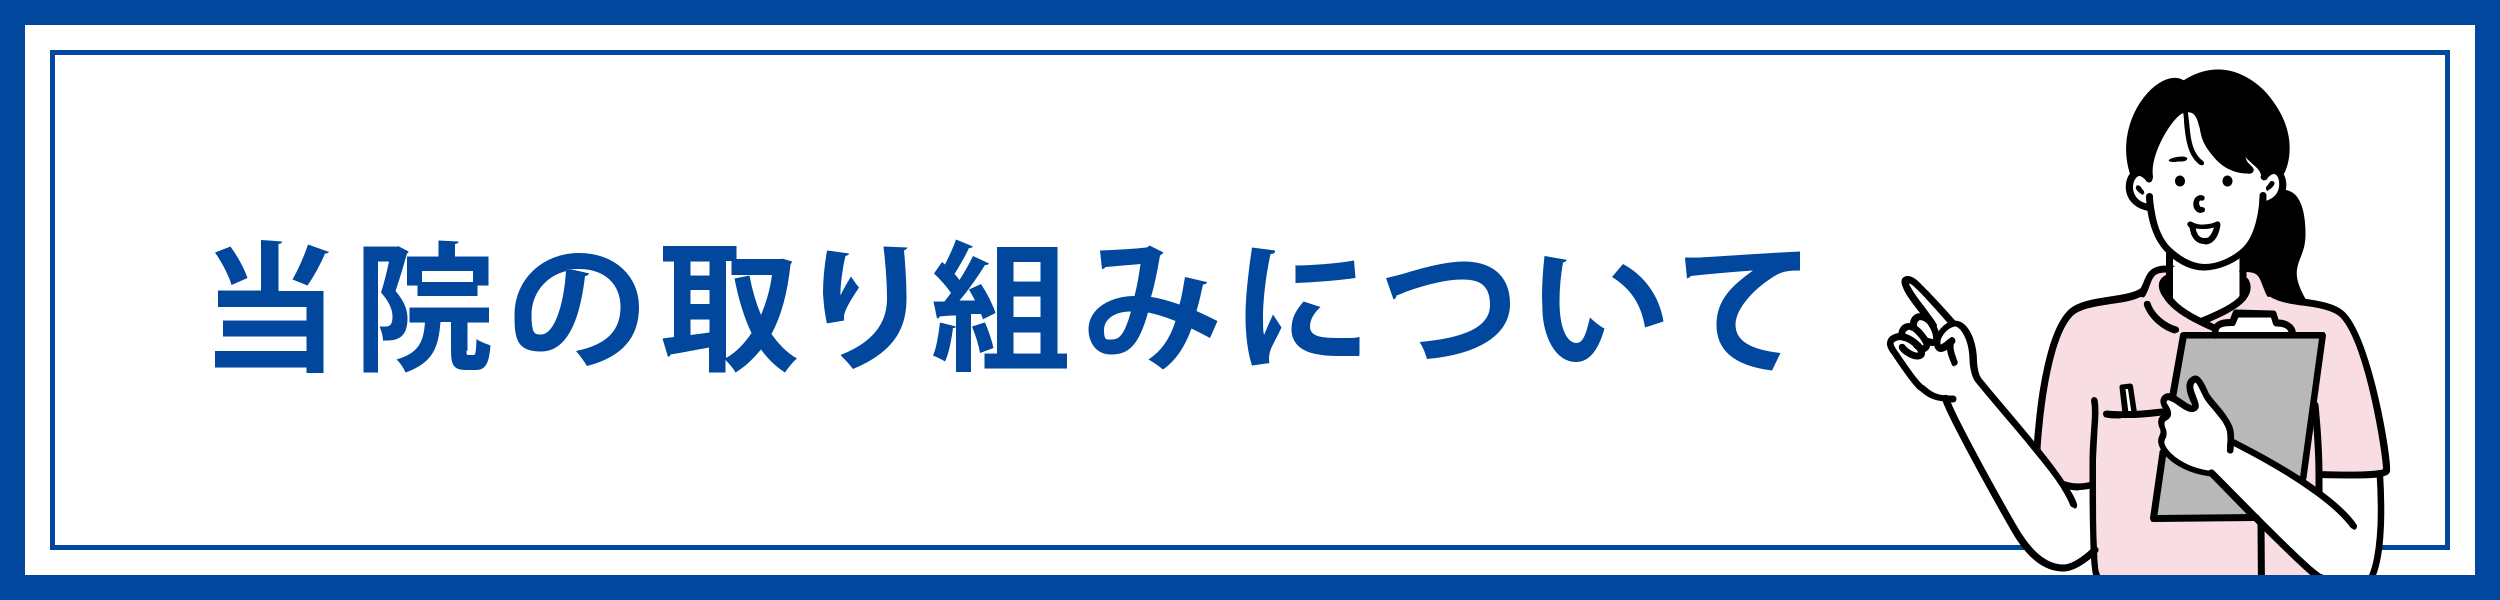 <?xml version="1.0" encoding="UTF-8"?>
<svg id="_レイヤー_1" data-name="レイヤー 1" xmlns="http://www.w3.org/2000/svg" width="500" height="120" xmlns:xlink="http://www.w3.org/1999/xlink" version="1.1" viewBox="0 0 500 120">
  <defs>
    <style>
      .cls-1 {
        fill: #f8dee2;
      }

      .cls-1, .cls-2, .cls-3, .cls-4, .cls-5, .cls-6 {
        stroke-width: 0px;
      }

      .cls-7 {
        clip-path: url(#clippath);
      }

      .cls-2 {
        fill: none;
      }

      .cls-3 {
        fill: #b8b8b8;
      }

      .cls-4 {
        fill: #000;
      }

      .cls-5 {
        fill: #00479d;
      }

      .cls-6 {
        fill: #fff;
      }
    </style>
    <clipPath id="clippath">
      <rect class="cls-2" x="374" y="10.1" width="110" height="107.9"/>
    </clipPath>
  </defs>
  <rect class="cls-6" width="500" height="120"/>
  <path class="cls-5" d="M489,11v98H11V11h478M490,10H10v100h480V10h0Z"/>
  <g class="cls-7">
    <g>
      <g>
        <path class="cls-6" d="M434.4,79.5c1.5.7,3.4,2.8,4.5,2,.8-.6-2.5-4.7,0-5.8.8-.3,1.7,1.9,2.2,3.1.5,1,2.9,3.5,3.8,4.9.9,1.4,1.2,1.9,1.2,4.3.5.2,7.3,3.6,13.9,7.9,1.2.8,2.4,1.6,3.6,2.5v-.2c.2-1.1.2-2.2.2-3.4h.2s8.8.4,12.1-.2c0,0,1.5,19.8-3.3,22.8-2.4,1.5-5.6.3-8.8-1.9-.3-.2-.6-.4-1-.7-1.6-1.2-6.3-5.7-10.8-10.2-.4-.4-.9-.8-1.3-1.3-4.6-4.6-8.7-8.8-8.7-8.8-4.3-.5-7.6-2.4-9.1-4.3-.4-.5-.7-1.1-.9-1.6-.3-.9.3-1.2.4-2,.2-1.1-.9-1.8-.3-2.9.2-.5,1-.5,1.1-1,.2-1-1.4-2-.6-3.1.4-.5.9-.5,1.6-.2Z"/>
        <path class="cls-1" d="M465.5,131.3v.3h-13.1l-.2-26.9h0c4.5,4.4,9.2,8.9,10.8,10.1.3.2.6.5,1,.7h0c-.4.9-.8,2.1-.4,3.1.8,1.9,1.9,8.4,1.9,12.7Z"/>
        <path class="cls-3" d="M464.5,67.1l-1.9,13.8-2,14.7-.6.4c-6.6-4.3-13.4-7.6-13.9-7.9,0-2.4-.3-2.9-1.2-4.3-.9-1.4-3.3-3.9-3.8-4.9-.5-1.2-1.5-3.5-2.2-3.1-2.5,1.1.8,5.2,0,5.8-1,.8-3-1.3-4.5-2l2.2-12.3h6.4s15.4,0,15.4,0h6Z"/>
        <path class="cls-1" d="M463,80.9s.8,7.5.8,14c0,1.2,0,2.3,0,3.4v.2c-1.3-.9-2.5-1.7-3.7-2.5l.6-.4,2-14.7h.4Z"/>
        <path class="cls-4" d="M456.3,38.7c3.9-.2,4.2,5.6,4.2,8.3,0,5.3-3.9,5.9,0,13v.4c-2.8-.4-5.3-.8-6.5-2.1h-.2c-1.2-2.6-1.1-4.6-4.7-4.6h-.5v-3l-.4-.2c.7-.5,1.2-1.1,1.7-1.7,1.7-2.3,2.3-5.8,2.5-8h.3c1.9-.2,3-1.2,3.5-2.3h.2Z"/>
        <path class="cls-6" d="M458.5,67.1h-15.4s0,0,0,0c0,0-.2-.7,0-1.3.3-.6,1.2-1.2,3.3-1.1l.7-1.9,7.5.2.6,1.7c3.4-.1,3.3,2.3,3.3,2.3v.2Z"/>
        <path class="cls-4" d="M437.1,21.8c0,0-.2,0-.3,0h-.2c-2.6.8-7.4,9-6.6,13.5l-.2.2c-1.1-1.3-2.1-1.4-2.8-.8l-.2-.2c-3.4-10.9,6.2-21.1,10-17.7h.2c7.6-5.1,13.7-.4,15.9,2.1,3.1,3.6,5,7.7,4.4,12.3-.3,2.1-1.2,3.4-1.2,3.4h-.2c-.6-.9-1.7-1.2-2.9,0l-.3-.3c-.6-1.8-3.2-2.9-4.7-5.8h-.3c0,.5.1,1,.2,1.5.6,3.2,1.2,2.7,1.9,3.8-.3,0-3.7.4-6.4-2.7-2.6-2.9-2.5-4-3.2-6.6-.4-1.4-1.1-3.1-3.2-2.8Z"/>
        <path class="cls-3" d="M451,103.4l-.2.2-20.2.2,1.9-13.2.6-.3c1.6,1.9,4.8,3.8,9.1,4.3,0,0,4.1,4.2,8.7,8.8Z"/>
        <path class="cls-1" d="M446.4,64.6c-2.1,0-3,.5-3.3,1.1l-.4-.2c-.9-.4-1.8-.8-2.6-1.2,1.6-.8,6.5-2.5,8.5-4.9v-.2c-.1,0-.1-5.5-.1-5.5h.5c3.6,0,3.5,2,4.7,4.6h.2c1.2,1.2,3.7,1.6,6.4,2,3.2.5,6.7.9,8.4,2.8,5.4,5.9,8.9,29.4,8.6,31,0,.2-.5.4-1.3.5-3.4.6-12.1.2-12.1.2h-.2c0-6.5-.8-14-.8-14h-.4s1.9-13.8,1.9-13.8h-6s0-.2,0-.2c0,0,.1-2.5-3.3-2.3l-.6-1.7-7.5-.2-.7,1.9Z"/>
        <path class="cls-6" d="M448.6,59.3v.2c-1.8,2.4-6.7,4.1-8.3,4.9-3.2-1.5-5.3-3-6.6-4.8,0,0,0-.1-.1-.2h.4v-8.6l.3-.3c1.8,1.7,4.3,3,6.7,3,2.6,0,5.3-1.2,7.3-2.8l.4.2v8.5Z"/>
        <path class="cls-6" d="M443.5,44.7c.1,0-.2,3.5-2.5,3.5s-1.8-.8-2.1-1.7c-.2-.6-.2-1.3-.7-1.7-.4-.3.8.7,2.7.5,2.4-.2,2.5-.7,2.6-.7Z"/>
        <path class="cls-1" d="M418.6,97.1h-.5c-3.2.7-5.3-.2-5.3-.2h-.2c-1.4-2-3.3-4.5-5.4-7.1h0s1.1-21.1,6.5-27c3.1-3.4,12.2-2.1,14.8-4.8,1.1-2.5,1.1-4.3,4.5-4.3h.6v1.6h-.2c-1.6,1-1.5,2.1-.2,4,0,0,0,.1.1.2,1.3,1.8,3.4,3.3,6.6,4.8.8.4,1.7.8,2.6,1.2l.4.2c-.3.6,0,1.3,0,1.3h0c0,0-6.4.1-6.4.1l-2.2,12.3c-.6-.3-1.2-.4-1.6.2-.8,1.1.8,2.1.6,3.1-.1.6-.9.6-1.1,1-.6,1.2.5,1.8.3,2.9-.1.8-.6,1.1-.4,2,.2.5.5,1.1.9,1.6l-.6.3-1.9,13.2,20.2-.2.2-.2c.4.4.9.8,1.3,1.3h0c0,0,.2,27,.2,27h-34.3v-.3c0-4.4.6-9.2,1.7-13.3.2-1-.1-2.4-.5-3.3-.2-.4-.3-2.3-.4-4.8-.1-3.7-.2-8.7-.2-12.9ZM425,83c.6,0,1.2,0,1.8,0v-.4s-.9-5.3-.9-5.3l-1.6.2.6,5.3v.2Z"/>
        <path class="cls-6" d="M437.1,21.8c2.1-.3,2.8,1.4,3.2,2.8.7,2.6.6,3.7,3.2,6.6,2.8,3.1,6.1,2.8,6.4,2.7-.7-1.1-1.3-.6-1.9-3.8,0-.5-.2-1-.2-1.5h.3c1.5,2.9,4.2,4,4.7,5.8l.3.3c1.2-1.2,2.2-.9,2.9,0,.6.9.8,2.5.1,3.8-.5,1.1-1.6,2.1-3.5,2.3h-.3c-.2,2.1-.8,5.6-2.5,7.9-.4.6-1,1.2-1.7,1.7-2,1.6-4.7,2.7-7.3,2.8-2.4,0-4.9-1.3-6.7-3-.6-.5-1.1-1.1-1.5-1.7-1.6-2.2-2.3-5.2-2.5-7.3h-.2c-4.7-.7-4.5-5.3-2.9-6.6.7-.6,1.8-.5,2.8.8l.2-.2c-.8-4.5,4-12.8,6.6-13.5h.2c0-.1.2-.1.3-.1ZM446.4,36.2c0-.6-.4-1.1-1-1.1s-1,.5-1,1.1.4,1.1,1,1.1,1-.5,1-1.1ZM440.9,48.3c2.3,0,2.6-3.5,2.5-3.5-.2,0-.3.5-2.6.7-1.9.2-3.1-.9-2.7-.5.5.4.4,1.1.7,1.7.3.9.8,1.7,2.1,1.7ZM437.4,31.8c.3-.4-.5-.5-.9-.6-.7,0-1.5,0-2.1.3-.9.3-1.1.7,0,.8.2,0,.4,0,.6,0,.3,0,.7,0,1-.1.6,0,1,0,1.3-.4ZM437,36.2c0-.6-.4-1.1-1-1.1s-1,.5-1,1.1.4,1.1,1,1.1,1-.5,1-1.1Z"/>
        <path class="cls-6" d="M426.7,82.6v.4c-.6,0-1.2,0-1.8,0v-.2s-.6-5.3-.6-5.3l1.6-.2.8,5.3Z"/>
        <path class="cls-6" d="M390.4,64.7c-1.3.3-2.6,1.9-3,3.2h-.1c.2-.7-.2-1.9-.8-2.9h0c-.6-1.1-4-5.4-4.9-7-.2-.4-1.3-2-.2-2.1,1.2-.1,2,1.1,2.7,1.8,1.8,2,3.8,3.9,6.3,6.9h0Z"/>
        <path class="cls-6" d="M387.4,67.9c.3-1.3,1.6-2.8,3-3.2.4-.1.9,0,1.3.1,1.8.9,2.9,4.1,2.9,7.2,0,.5.2,2.9,1.1,3.9,2.9,3.5,7.6,8.9,11.7,13.9,2.1,2.6,4,5.1,5.4,7.2h.2c0-.1,2.1.7,5.3,0h.5c0,4.1,0,9.2.2,12.9h0s-3.6,3.6-6.3,3.6c-4.2,0-7.2-3.7-9-6.6-1.4-2.2-13.4-23.5-14.5-27.3h0c-2.5-.3-3.5-1.1-5-2.3-1.6-1.3-4.5-6-5.3-6.9-1.6-2-.6-2.7.4-3,.4-.1.9,0,1.4,0,1,.3,2,1,2.7,1.7h0c1,.4.8,1.3,1.9.3.3-.2.2-.7,0-1.3h.3c1.1.4,1.7.2,1.8-.4h.1Z"/>
        <path class="cls-6" d="M386.5,65c.5.9,1,2.2.8,2.9-.1.6-.7.8-1.8.3h-.3c-.5-.9-1.5-2.1-2.4-2.6h0c-.3-2,1.2-2.9,2.9-1.6.3.2.6.6.8,1.1Z"/>
        <path class="cls-6" d="M385.2,68.3c.3.5.3,1,0,1.3-1.1.9-.8,0-1.9-.4h0c-.7-.7-1.7-1.4-2.7-1.7h0c-.8-.8.3-2.8,2-1.9,0,0,.1,0,.2,0,.8.5,1.9,1.7,2.4,2.6Z"/>
      </g>
      <g>
        <path class="cls-4" d="M430,36.1c-.3,0-.6-.2-.7-.6-.6-3.1,1.3-7.1,2.1-8.6,1.3-2.4,3.3-5.2,5-5.6.4,0,.7.1.8.5,0,.4-.1.7-.5.8-2,.5-6.9,8.3-6.1,12.7,0,.4-.2.7-.6.8,0,0,0,0-.1,0Z"/>
        <path class="cls-4" d="M426.7,35.3c-.3,0-.6-.2-.7-.5-2.6-8.2,1.8-15.6,5.7-18.1,2.1-1.4,4.1-1.5,5.5-.3.3.2.3.7,0,1-.2.3-.7.3-1,0-1.2-1.1-3.1,0-3.8.4-3.5,2.3-7.5,9.1-5.1,16.6.1.4,0,.8-.5.9,0,0-.1,0-.2,0Z"/>
        <path class="cls-4" d="M449.3,34.7c-1.3,0-4-.4-6.3-3-2.3-2.6-2.6-3.8-3-5.7,0-.4-.2-.7-.3-1.2-.5-1.9-1.2-2.5-2.4-2.3,0,0-.2,0-.2,0-.4,0-.7-.2-.8-.5,0-.4.2-.7.5-.8,0,0,.2,0,.4,0,2.9-.4,3.6,2.4,3.9,3.3.1.4.2.8.3,1.2.5,1.8.7,2.8,2.7,5.1,2.6,2.9,5.7,2.5,5.8,2.5h0s0,0,.1,0c.4,0,.7.3.7.7s-.3.7-.6.7c0,0-.3,0-.7,0Z"/>
        <path class="cls-4" d="M440.3,33c0,0-.2,0-.3,0-2.6-1.9-2.9-5.5-3.2-8.6,0-.9-.1-1.7-.3-2.4,0,0,0-.1,0-.2,0-.3.1-.5.4-.6.3,0,.5.1.6.4,0,0,0,.1,0,.2.1.8.2,1.6.3,2.5.3,3.1.5,6.2,2.8,7.9.2.2.3.5.1.7,0,.1-.2.2-.4.2Z"/>
        <path class="cls-4" d="M440.9,48.8c-1.9,0-2.4-1.5-2.7-2,0-.2-.1-.5-.2-.7,0-.4-.1-.6-.3-.8,0,0,0,0,0,0l.2-.2-.2.2c-.4-.4-.2-.7-.1-.8,0,0,.3-.4.8-.1.7.4,1.6.6,2.4.5,1.6-.1,2.1-.4,2.3-.5.1,0,.3-.2.6-.1.5.2.4.8.3,1.2-.3,1.6-1.2,3.4-3,3.4ZM439.2,45.8h0c0,.2,0,.4.1.5.3.8.7,1.3,1.6,1.3s.8-.2,1.1-.5c.4-.4.6-1.1.8-1.6-.4.1-1,.3-2,.3-.6,0-1.1,0-1.7-.1Z"/>
        <path class="cls-4" d="M449.9,34.7c-.2,0-.4,0-.5-.3,0,0,0,0,0,0-.2-.2-.3-.4-.5-.5-.7-.6-1.1-1.2-1.5-3.5-.1-.6-.2-1.1-.2-1.5,0-.2,0-.4,0-.7-.2-1.7-.4-3.2-1.3-5.2-.7-1.4-2.2-2.8-3.5-3.2-.5-.2-2.8-.2-3.4.4-.3.3-.7.3-1,0-.3-.3-.3-.7,0-1,1.2-1.2,4.2-1,4.8-.8,1.7.6,3.5,2.2,4.3,3.9,1.1,2.2,1.3,3.9,1.5,5.6,0,.2,0,.4,0,.7,0,.4.1.9.2,1.5.4,2.1.7,2.4,1.1,2.7.2.2.4.4.7.8,0,0,0,0,0,0,.2.3.1.7-.2.9-.1,0-.3.1-.4.1ZM450.5,33.7s0,0,0,0c0,0,0,0,0,0ZM450.5,33.7s0,0,0,0c0,0,0,0,0,0ZM450.5,33.7s0,0,0,0c0,0,0,0,0,0ZM450.5,33.7s0,0,0,0c0,0,0,0,0,0ZM450.5,33.7s0,0,0,0c0,0,0,0,0,0Z"/>
        <path class="cls-4" d="M456.1,35.5c-.1,0-.3,0-.4-.1-.3-.2-.4-.6-.2-1,0,0,.8-1.2,1-3.1.5-4-.8-7.9-4.2-11.8-1.1-1.3-7-7.4-15-2.1-.3.2-.7.1-1-.2-.2-.3-.1-.7.2-1,8.9-5.8,15.5,1,16.8,2.4,3.6,4.2,5.1,8.5,4.5,12.9-.3,2.2-1.2,3.7-1.3,3.7-.1.2-.4.3-.6.3Z"/>
        <path class="cls-4" d="M460.4,60.7c-.2,0-.5-.1-.6-.4-2.6-4.8-1.8-7-1-9.2.4-1.2.9-2.4.9-4.1,0-3.4-.6-5.9-1.7-7-.5-.5-1.1-.7-1.8-.7-.4,0-.7-.3-.7-.7,0-.4.3-.7.7-.7,1.1,0,2,.3,2.8,1,1.4,1.4,2.1,4.1,2.1,8,0,2-.5,3.4-1,4.6-.8,2.1-1.5,3.8.9,8.1.2.3,0,.8-.3.9-.1,0-.2,0-.3,0Z"/>
        <path class="cls-4" d="M424.1,83.7c-1.1,0-2.1,0-2.9-.2-.4,0-.6-.4-.6-.8,0-.4.4-.6.8-.6,1,.1,2.2.2,3.6.1.6,0,1.2,0,1.8,0,1.9-.1,3.9-.3,5.5-.5.4,0,.7.2.8.6,0,.4-.2.7-.6.8-1.6.2-3.6.4-5.6.5-.6,0-1.2,0-1.8,0-.3,0-.6,0-.9,0Z"/>
        <path class="cls-4" d="M425,83.3c-.3,0-.5-.2-.5-.5l-.6-5.3c0-.1,0-.3.1-.4,0-.1.2-.2.4-.2l1.6-.2c.3,0,.6.2.6.5l.8,5.3c0,.3-.2.6-.5.6-.3,0-.6-.2-.6-.5l-.7-4.8h-.5c0,0,.6,4.8.6,4.8,0,.3-.2.6-.5.6,0,0,0,0,0,0Z"/>
        <path class="cls-4" d="M428.4,59.4c-.1,0-.2,0-.3,0-.3-.2-.5-.6-.3-.9.1-.2.2-.4.3-.7.2-.4.3-.8.5-1.1.7-1.9,1.4-3.6,4.7-3.6s.7.3.7.7-.3.7-.7.7c-2.4,0-2.7.8-3.4,2.7-.1.4-.3.8-.5,1.2-.1.2-.2.5-.3.7-.1.2-.4.4-.6.4Z"/>
        <path class="cls-4" d="M453.9,59.4c-.3,0-.5-.1-.6-.4,0-.1-.1-.3-.2-.4-.2-.5-.4-1.1-.6-1.5-.7-1.9-1-2.7-3.4-2.7s-.7-.3-.7-.7.3-.7.7-.7c3.3,0,4,1.7,4.7,3.6.2.5.4.9.6,1.4,0,.1.1.2.2.3.2.3,0,.8-.3.9-.1,0-.2,0-.3,0Z"/>
        <path class="cls-4" d="M440.2,65c-.3,0-.5-.2-.6-.4-.1-.3,0-.7.3-.9,0,0,0,0,0,0,.4-.2.8-.4,1.4-.6,2-.9,5.4-2.3,6.8-4.1.7-.9.8-1.6.4-2.5-.2-.3,0-.8.3-.9.3-.2.8,0,.9.3.5.9.8,2.3-.5,4-1.6,2-5.1,3.5-7.3,4.5-.5.2-1,.4-1.3.6,0,0,0,0,0,0,0,0,0,0,0,0,0,0-.2,0-.3,0ZM440.2,64.3h0,0Z"/>
        <path class="cls-4" d="M469.6,95.7c-2.9,0-5.5-.1-5.7-.1-.4,0-.7-.3-.7-.7,0-.4.3-.7.7-.7,0,0,8.7.4,12-.2.4,0,.6-.1.7-.2,0-2.5-3.3-24.6-8.4-30.2-1.5-1.6-4.7-2.1-7.7-2.5h-.3c-2.7-.4-5.5-.9-6.8-2.3-.3-.3-.2-.7,0-1,.3-.3.7-.2,1,0,1,1.1,3.7,1.5,6,1.9h.3c3.3.5,6.7,1,8.5,3,5.4,5.9,9.2,29.5,8.8,31.6-.2.7-1,.9-1.8,1.1-1.5.3-4.2.3-6.6.3Z"/>
        <path class="cls-4" d="M407.4,90.5s0,0,0,0c-.4,0-.7-.3-.7-.7,0,0,.3-5.4,1.2-11.4,1.3-8.1,3.1-13.5,5.5-16.1,1.8-2,5.3-2.5,8.6-3,2.6-.4,5.2-.8,6.3-1.8,0,0,0,0,0,0,.3-.3.7-.3,1,0,.3.3.3.7,0,1,0,0,0,0-.1.1-1.4,1.4-4.1,1.8-7,2.2-3.1.5-6.3.9-7.8,2.5-5.2,5.6-6.3,26.4-6.3,26.6,0,.4-.3.7-.7.7Z"/>
        <path class="cls-4" d="M418.1,132c-.4,0-.7-.3-.7-.7,0-4.3.6-9.2,1.7-13.5.2-.8-.1-2-.5-2.8,0-.2-.3-.7-.5-5-.1-3.3-.2-8.1-.2-12.9,0-2.1,0-3.9,0-5.2,0-2.2.2-4.2.3-5.9.2-2.5.3-4.4,0-5.8,0-.4.2-.7.5-.8.4,0,.7.2.8.5.3,1.5.2,3.6,0,6.1-.1,1.7-.2,3.6-.3,5.8,0,1.3,0,3.2,0,5.2,0,4.8,0,9.6.2,12.8.1,3.7.3,4.4.4,4.6.3.7.9,2.4.5,3.7-1,4.2-1.6,9-1.6,13.1s-.3.7-.7.7Z"/>
        <path class="cls-4" d="M463.7,99s0,0,0,0c-.4,0-.7-.4-.6-.7,0-1,0-2.1,0-3.3,0-6.4-.8-13.8-.8-13.9,0-.4.2-.7.6-.8.4,0,.7.2.8.6,0,0,.8,7.6.8,14.1,0,1.3,0,2.4,0,3.4,0,.4-.3.6-.7.6Z"/>
        <path class="cls-4" d="M465.5,132c-.4,0-.7-.3-.7-.7,0-4.5-1.1-10.7-1.8-12.5-.5-1.2,0-2.7.4-3.6.1-.4.5-.5.9-.4.4.1.5.5.4.9-.3.7-.7,1.8-.4,2.5.9,2,1.9,8.6,1.9,13s-.3.7-.7.7Z"/>
        <path class="cls-4" d="M440.7,54.1c-2.3,0-4.8-1.1-7-3.1-.6-.6-1.2-1.2-1.6-1.8-1.7-2.3-2.4-5.4-2.7-7.6-.2-1.3-.2-2.2-.2-2.3,0-.4.3-.7.7-.7h0c.4,0,.7.3.7.7,0,0,0,.9.2,2.1.3,2.1.9,5,2.4,7,.4.6.9,1.1,1.5,1.6,2,1.8,4.3,2.8,6.3,2.8,2.3,0,4.9-1.1,6.9-2.7.6-.5,1.1-1,1.5-1.6,1.6-2.2,2.2-5.7,2.4-7.6.1-1.1.1-1.8.1-1.8,0-.4.3-.7.7-.7h0c.4,0,.7.3.7.7,0,0,0,.8-.1,1.9-.3,2.5-.9,6-2.7,8.3-.5.6-1.1,1.2-1.8,1.8-2.2,1.8-5.1,2.9-7.7,3,0,0-.1,0-.2,0Z"/>
        <path class="cls-4" d="M452.8,35.2c-.3,0-.6-.2-.7-.5-.2-.7-.9-1.3-1.7-2-1-.9-2.2-2-3-3.7-.2-.3,0-.8.3-.9.3-.2.8,0,.9.3.7,1.4,1.8,2.4,2.7,3.3.9.9,1.7,1.6,2,2.6.1.4,0,.8-.4.9,0,0-.1,0-.2,0Z"/>
        <path class="cls-4" d="M412.6,114.3h0c-5.2,0-8.5-5.2-9.6-6.9-1.4-2.2-13.4-23.6-14.6-27.5-.1-.4,0-.7.5-.9.4-.1.7,0,.9.5,1.1,3.7,13,25,14.4,27.1,2.7,4.2,5.5,6.3,8.5,6.3h0c2,0,4.8-2.4,5.8-3.4.3-.3.7-.3,1,0,.3.3.3.7,0,1-.2.2-3.8,3.8-6.8,3.8Z"/>
        <path class="cls-4" d="M415.8,98.1c-1.9,0-3-.5-3.1-.5-.4-.1-.5-.6-.4-.9.1-.4.6-.5.9-.4,0,0,1.9.8,4.8.1.4,0,.7.2.8.5,0,.4-.2.7-.5.8-1,.2-1.8.3-2.6.3Z"/>
        <path class="cls-4" d="M453.7,38.2c-.1,0-.3,0-.4-.2-.2-.2-.1-.5,0-.7l.2-.2.2-.3.3-.4c.1-.2.4-.3.7-.1.2.1.3.4.1.7l-.3.4s0,0,0,0l-.3.3s0,0,0,0l-.3.2c0,0-.2.1-.3.1Z"/>
        <path class="cls-4" d="M428.4,38.8c-.1,0-.2,0-.3-.1l-.3-.2s0,0,0,0l-.3-.3s0,0,0,0l-.3-.4c-.1-.2,0-.5.1-.7.2-.1.5,0,.7.1l.3.4.2.3.2.2c.2.2.2.5,0,.7,0,.1-.2.2-.4.2Z"/>
        <path class="cls-4" d="M390,80.3c-.4,0-.7,0-1,0-2.7-.2-3.8-1.1-5.2-2.3h-.1c-1.2-1.1-3-3.7-4.3-5.6-.5-.7-.8-1.2-1-1.5-.9-1.1-1.2-2-.9-2.8.2-.7.8-1.1,1.7-1.4.5-.2,1.2-.1,1.8,0,1,.3,2.2,1,3,1.9.5.5,1.1,1.3,1,2.1,0,.4-.2.7-.5.9-.4.3-1,.4-1.8.2-1.1-.3-2.6-1.3-2.9-2.1-.1-.4,0-.8.4-.9.4-.1.7,0,.9.4.2.3,1.2,1.1,2.1,1.3.2,0,.3,0,.4,0,0-.2-.2-.5-.6-.9-.6-.7-1.6-1.3-2.4-1.5-.4-.1-.8-.1-1.1,0-.4.1-.7.3-.8.5,0,.1,0,.5.7,1.5.2.3.6.8,1.1,1.6,1.1,1.6,3,4.4,4.1,5.3h.1c1.4,1.2,2.2,1.9,4.5,2.1.4,0,.9,0,1.4,0,.4,0,.7.3.7.7s-.3.7-.7.7c-.2,0-.4,0-.5,0ZM381,69.2s0,0,0,0c0,0,0,0,0,0Z"/>
        <path class="cls-4" d="M384.5,70.6c-.3,0-.6-.2-.9-.5-.1-.1-.3-.3-.5-.4-.4-.1-.5-.6-.4-.9.1-.4.6-.5.9-.4.5.2.7.5.9.7,0,0,0,0,.2-.1,0,0,0-.2-.2-.5-.4-.8-1.4-1.9-2.1-2.4,0,0,0,0-.1,0-.6-.3-.9,0-1.1.2-.2.2-.2.5,0,.6.3.3.3.7,0,1-.3.3-.7.3-1,0-.6-.6-.7-1.6-.1-2.4.5-.8,1.6-1.2,2.8-.6,0,0,.2,0,.2.1,1,.6,2.1,1.9,2.6,2.9.6,1.2.2,1.8-.1,2.1-.5.4-.8.6-1.2.6Z"/>
        <path class="cls-4" d="M386.5,69.2c-.4,0-.8-.1-1.3-.3-.4-.1-.5-.6-.4-.9.1-.4.6-.5.9-.4.6.2.8.2.9.2,0,0,0,0,0,0,.1-.4-.1-1.4-.7-2.4-.3-.6-.6-.8-.7-.9-.5-.4-1.1-.6-1.4-.4-.3.2-.5.7-.4,1.3,0,.4-.2.7-.6.8-.4,0-.7-.2-.8-.6-.2-1.2.2-2.2,1-2.7.9-.5,2-.3,3,.5.4.3.8.9,1,1.3.2.3,1.2,2.1.9,3.4-.1.5-.5.8-.7.9-.2.1-.4.2-.7.2Z"/>
        <path class="cls-4" d="M386.5,65.7c-.2,0-.5-.1-.6-.4-.2-.5-1.3-1.9-2.3-3.2-1.1-1.4-2.2-2.9-2.6-3.7h0c-.5-1-.9-1.9-.6-2.6.1-.2.4-.5.9-.6,1.3-.1,2.3,1,3,1.7,0,.1.2.2.3.3.3.3.6.7,1,1,1.5,1.6,3.3,3.5,5.4,5.9.2.3.2.7,0,1-.3.2-.7.2-1,0-2.1-2.4-3.7-4.2-5.3-5.9-.3-.3-.6-.7-1-1,0-.1-.2-.2-.3-.3-.5-.5-1-1.1-1.6-1.2,0,.2.2.5.5,1h0c.4.8,1.5,2.3,2.6,3.7,1.1,1.5,2.1,2.8,2.4,3.4.2.3,0,.8-.3.9-.1,0-.2,0-.3,0Z"/>
        <path class="cls-4" d="M414.7,101.5c-.3,0-.6-.2-.7-.5-.3-.9-1-2.1-1.9-3.6-1.2-1.9-3-4.2-5.4-7.1-2.3-2.9-4.9-5.9-7.1-8.5-1.7-2-3.3-3.9-4.5-5.4-1.1-1.4-1.2-4.3-1.2-4.4,0-3-1.1-5.8-2.5-6.6-.2-.1-.5-.2-.8,0-1.1.3-2.2,1.6-2.5,2.7,0,.3,0,.6,0,.8,0,0,0,0,0,0,0,0,.4,0,1.7-1.2h.1c.3-.4.7-.4,1,0,.3.3.2.7,0,1h-.1c-.9,1-1.8,1.7-2.7,1.7-.4,0-.8-.3-1-.6-.3-.5-.4-1.1-.2-1.9.4-1.4,1.8-3.3,3.5-3.7.6-.2,1.3,0,1.8.2,2.2,1.2,3.2,4.9,3.2,7.8,0,.5.2,2.7.9,3.5,1.2,1.5,2.8,3.4,4.5,5.4,2.3,2.7,4.8,5.7,7.1,8.5,2.4,3,4.2,5.4,5.4,7.3,1.1,1.6,1.8,2.9,2.1,3.9.1.4,0,.8-.4.9,0,0-.1,0-.2,0Z"/>
        <path class="cls-4" d="M390.9,73.3c-.3,0-.5-.2-.6-.5,0-.1-.1-.3-.2-.5-.4-1-1-2.4-.6-4,0-.4.5-.6.8-.5s.6.5.5.8c-.3,1.1.2,2.3.5,3.1,0,.2.1.4.2.5.1.4,0,.8-.4.9,0,0-.2,0-.2,0Z"/>
        <path class="cls-4" d="M470.4,118.8c-1.9,0-4.2-.9-6.7-2.6-.3-.2-.6-.4-1-.7-1.4-1-5-4.5-10.9-10.3-.4-.4-.8-.8-1.2-1.2h-.1c-4.6-4.7-8.7-8.9-8.7-8.9-.3-.3-.3-.7,0-1,.3-.3.7-.3,1,0,0,0,4.2,4.2,8.7,8.8h.1c.4.5.8.9,1.2,1.3,5.7,5.7,9.4,9.2,10.7,10.1.3.2.6.5.9.7,3.5,2.4,6.2,3,8,1.9,1.7-1.1,2.8-5.3,3.1-11.9.2-5.2-.2-10.2-.2-10.2,0-.4.3-.7.6-.7.4,0,.7.3.7.6,0,0,.4,5.1.2,10.4-.3,7.3-1.6,11.7-3.8,13-.8.5-1.7.8-2.8.8Z"/>
        <path class="cls-4" d="M470.7,105.8c-.2,0-.4-.1-.6-.3-1.4-1.9-3.7-4.1-7-6.5-1.1-.8-2.3-1.6-3.6-2.5-6.3-4.1-13-7.4-13.8-7.8,0,0-.1,0-.1,0l.8-1.1s0,0,0,0c0,0,0,0,0,0,.7.4,7.5,3.7,14,7.9,1.3.8,2.5,1.7,3.6,2.5,3.4,2.5,5.9,4.8,7.3,6.9.2.3.1.7-.2,1-.1,0-.3.1-.4.1ZM446.3,87.5h0,0Z"/>
        <path class="cls-4" d="M442.3,95.3s0,0,0,0c-4.8-.5-8.1-2.7-9.6-4.6-.5-.6-.8-1.2-1-1.9-.2-.8,0-1.3.2-1.7,0-.2.2-.4.2-.6,0-.3,0-.6-.2-.9-.2-.5-.5-1.3,0-2.2.2-.4.6-.6.8-.7,0,0,.2-.1.2-.1,0-.2-.2-.5-.3-.8-.3-.6-.9-1.6-.2-2.5.4-.5,1.1-1,2.4-.4.5.3,1.1.7,1.7,1.1.5.4,1.5,1,1.9,1.1,0-.3-.2-.7-.4-1-.6-1.5-1.5-3.9.6-4.9,1.3-.6,2.3,1.5,3,3.1,0,.1.1.3.2.4.2.4,1,1.4,1.7,2.2.8.9,1.6,1.9,2,2.6l.2.3c.8,1.4,1.2,2,1.1,4.4,0,.6,0,1.2-.1,1.9,0,.4-.4.7-.7.6-.4,0-.7-.4-.6-.7,0-.7,0-1.3.1-1.8,0-2.1-.2-2.5-.9-3.7l-.2-.3c-.4-.6-1.2-1.5-1.9-2.4-.9-1-1.6-1.9-1.9-2.6,0-.1-.1-.2-.2-.4-.3-.6-.9-2-1.3-2.3-.7.4-.5,1.3.2,3,.4,1.1.8,2,0,2.6-1.1.8-2.4-.1-3.7-1-.5-.4-1-.7-1.5-.9-.6-.3-.7-.1-.7,0-.2.2-.1.4.3,1,.3.5.6,1.1.5,1.8-.1.6-.6.9-.9,1.1,0,0-.2.1-.3.2-.2.4-.1.6,0,1.1.2.4.4,1,.3,1.6,0,.4-.2.6-.3.9-.1.3-.2.5-.1.8.1.4.4.9.8,1.4,1.3,1.6,4.3,3.6,8.7,4.1.4,0,.7.4.6.8,0,.4-.3.6-.7.6Z"/>
        <path class="cls-4" d="M460.6,96.2s0,0,0,0c-.4,0-.6-.4-.6-.8l3.8-27.7h-26.5c0,0-2.1,11.9-2.1,11.9,0,.4-.4.6-.8.6-.4,0-.6-.4-.6-.8h0s2.2-12.4,2.2-12.4c0-.3.3-.6.7-.6h27.8c0,0,0,0,0,0,.2,0,.4,0,.5.2.1.2.2.4.2.5l-3.9,28.5c0,.3-.3.6-.7.6Z"/>
        <path class="cls-4" d="M430.7,104.4c-.2,0-.4,0-.5-.2-.1-.2-.2-.4-.2-.6l1.9-13.2c0-.4.4-.6.8-.6.4,0,.6.4.6.8l-1.8,12.4,19.4-.2h0c.4,0,.7.3.7.7,0,.4-.3.7-.7.7l-20.2.2h0Z"/>
        <path class="cls-4" d="M443.1,67.7c-.3,0-.5-.2-.6-.5,0,0-.3-1,.1-1.9.5-1,1.6-1.5,3.4-1.5l.6-1.5c.1-.3.4-.4.6-.4s0,0,0,0l7.5.2c.3,0,.5.2.6.5l.4,1.3c1.1,0,2,.4,2.7,1,.9.9.8,1.9.8,2,0,.4-.3.7-.7.7-.4,0-.7-.3-.7-.7,0,0,0-.6-.4-1-.4-.4-1.1-.6-2.1-.6-.3,0-.6-.2-.7-.5l-.4-1.3h-6.5c0-.1-.6,1.3-.6,1.3-.1.3-.4.5-.7.4-1.4,0-2.4.2-2.6.7-.2.4,0,.8,0,.8.1.4,0,.8-.4.9,0,0-.2,0-.2,0Z"/>
        <path class="cls-4" d="M435.1,66.7c0,0-.1,0-.2,0-2.3-.6-5.1-2.8-6.1-5.6-.1-.4,0-.8.4-.9.4-.1.8,0,.9.4.8,2.4,3.3,4.2,5.2,4.7.4.1.6.5.5.8,0,.3-.4.5-.7.5Z"/>
        <path class="cls-4" d="M452.4,132.3c-.4,0-.7-.3-.7-.7l-.2-26.9c0-.4.3-.7.7-.7h0c.4,0,.7.3.7.7l.2,26.9c0,.4-.3.7-.7.7h0Z"/>
        <path class="cls-4" d="M452.6,41.7c-.3,0-.6-.2-.7-.6,0-.4.2-.7.6-.8,1.4-.2,2.5-.9,3-1.9.5-1.1.4-2.4,0-3.1-.1-.2-.4-.5-.7-.5-.3,0-.7.2-1.1.6-.1.1-.2.3-.3.4-.2.3-.7.4-1,.1-.3-.2-.4-.7-.1-1,.1-.2.3-.3.4-.5.9-.9,1.7-1.1,2.2-1,.7,0,1.3.5,1.7,1.2.8,1.2.9,3,.2,4.5-.7,1.5-2.1,2.4-4,2.7,0,0,0,0,0,0Z"/>
        <path class="cls-4" d="M429.8,42.2s0,0-.1,0c-2.3-.4-3.9-1.7-4.4-3.6-.4-1.6,0-3.4,1.1-4.3.5-.4,1.1-.6,1.6-.5.8,0,1.5.5,2.2,1.4,0,0,.1.1.2.2.2.3.1.7-.2,1-.3.2-.7.1-1-.2,0,0,0,0,0-.1-.4-.5-.9-.8-1.2-.9-.2,0-.4,0-.6.2-.6.5-1,1.7-.7,2.9.4,1.4,1.5,2.3,3.2,2.5.4,0,.6.4.6.8,0,.3-.3.6-.7.6Z"/>
        <path class="cls-4" d="M448.6,60c-.4,0-.7-.3-.7-.7v-8.5c0-.4.3-.7.7-.7s.7.3.7.7v8.5c0,.4-.3.7-.7.7Z"/>
        <path class="cls-4" d="M433.9,60c-.4,0-.7-.3-.7-.7v-8.5c0-.4.3-.7.7-.7s.7.3.7.7v8.5c0,.4-.3.7-.7.7Z"/>
        <path class="cls-4" d="M440.2,42.6c-.6,0-1-.3-1.3-.8-.4-.7-.3-1.7.2-2.3.4-.4.9-.6,1.5-.4.3.1.4.4.3.7-.1.3-.4.4-.7.3-.1,0-.2,0-.2,0-.2.2-.3.7,0,1.1,0,.2.2.2.4.2.3,0,.6.2.6.5,0,.3-.2.6-.5.6,0,0-.2,0-.2,0Z"/>
        <path class="cls-4" d="M442.8,66.2c0,0-.2,0-.3,0-1-.4-1.8-.8-2.6-1.2-3.5-1.7-5.5-3.2-6.9-5,0,0,0-.1-.1-.2-.7-.9-1.3-2-1.1-3.1.1-.7.6-1.3,1.5-1.8.3-.2.7-.1,1,.2.2.3.1.7-.2,1-.5.3-.8.6-.8.9,0,.4.2,1.1.9,2,0,0,0,.1.1.2,1.2,1.7,3.1,3,6.3,4.6.8.4,1.6.7,2.6,1.2.4.1.5.6.4.9-.1.3-.4.4-.6.4Z"/>
        <path class="cls-4" d="M445.5,35.1c.5,0,1,.5,1,1.1s-.4,1.1-1,1.1-1-.5-1-1.1.4-1.1,1-1.1Z"/>
        <path class="cls-4" d="M436.5,31.3c.4,0,1.2.2.9.6-.3.4-.8.4-1.3.4-.3,0-.7,0-1,.1-.2,0-.4,0-.6,0-1.1-.1-.9-.5,0-.8.7-.2,1.4-.3,2.1-.3Z"/>
        <path class="cls-4" d="M436,35.1c.5,0,1,.5,1,1.1s-.4,1.1-1,1.1-1-.5-1-1.1.4-1.1,1-1.1Z"/>
      </g>
    </g>
  </g>
  <path class="cls-5" d="M495,5v110H5V5h490M500,0H0v120h500V0h0Z"/>
  <g>
    <path class="cls-5" d="M46,49.2c1.5,2,2.9,4.6,3.5,6.4l-3.2,1.4c-.5-1.8-1.9-4.5-3.3-6.5l3.1-1.2ZM56.4,48.3c0,.3-.2.4-.7.5v9.4h9v16.4h-3.4v-1.1h-18.3v-3.3h18.3v-2.9h-16.7v-3.2h16.7v-2.7h-17.7v-3.3h8.6v-10.1l4.2.3ZM58.5,55.9c1.1-1.9,2.4-4.8,3.1-7l4.2,1.5c-.1.2-.4.3-.8.3-.8,2-2.3,4.7-3.5,6.4l-3-1.2Z"/>
    <path class="cls-5" d="M79.6,49.2l2.1,1.1c0,.2-.1.3-.3.4-.6,2.2-1.5,5.2-2.3,7.5,1.8,2.1,2.4,3.8,2.4,5.5,0,4.2-2.5,4.5-4.9,4.4,0-.8-.3-2-.7-2.8.5,0,1,0,1.3,0,.9,0,1.3-.6,1.3-2,0-1.3-.6-2.9-2.3-4.8.6-1.8,1.2-4.3,1.6-6.2h-2.2v22.2h-2.9v-25.2h6.9ZM93.3,70.1c0,.8,0,.9.4.9h1c.4,0,.5-.4.6-3.2.6.5,2,1,2.8,1.3-.3,3.8-1.1,4.9-3,4.9h-1.9c-2.5,0-3-1-3-3.9v-5.7h-2.1c-.4,4.8-1.3,8.1-7,10.1-.3-.8-1.1-2-1.8-2.6,4.5-1.3,5.4-3.6,5.7-7.4h-3.1v-3h15.9v3h-4.3v5.7ZM81.4,51.3h6.3v-3.2l4,.2c0,.3-.2.4-.7.5v2.5h6.7v5.8h-2.2v2.1h-12v-2.1h-2.1v-5.8ZM94.6,56.4v-2.2h-10.2v2.2h10.2Z"/>
    <path class="cls-5" d="M117.8,54.7c-.1.3-.4.5-.8.5-1.1,9.6-3.9,15.1-8.8,15.1s-5.3-2.6-5.3-7.3c0-7.2,5.7-12.4,12.9-12.4s12,4.7,12,10.8-3.4,10-10.4,11.8c-.5-.8-1.3-2-2.2-3,6.4-1.3,8.9-4.3,8.9-8.8s-3.1-7.6-8.3-7.6-1,0-1.4.1l3.5.8ZM113.3,54.2c-4.3,1-7,4.7-7,8.7s.7,4,1.9,4c2.7,0,4.6-6.1,5-12.7Z"/>
    <path class="cls-5" d="M156.4,51.7l2,.6c0,.2-.2.4-.3.6-.6,5.6-1.8,10.2-3.8,13.9,1.4,2,3.1,3.8,5.1,4.9-.8.6-1.8,1.9-2.4,2.8-1.9-1.2-3.5-2.8-4.8-4.6-1.5,1.8-3.1,3.4-5.1,4.6-.4-.8-1.3-1.8-2-2.5v2.5h-3.3v-5c-2.9.5-5.7,1.1-7.7,1.4,0,.3-.3.4-.5.5l-1.1-3.7,2.3-.3v-15.1h-2.2v-3.1h14.7v2.6h9ZM141.9,52.3h-3.8v2.8h3.8v-2.8ZM138.1,58v2.8h3.8v-2.8h-3.8ZM138.1,63.9v3.1l3.8-.5v-2.6h-3.8ZM145.2,52.3v19.3c2-1.1,3.7-2.9,5.1-5-1.5-3.1-2.6-6.8-3.4-10.9l3-.6c.5,2.8,1.3,5.5,2.3,7.9,1-2.4,1.8-5,2.2-8h-8.1v-2.8h-1.2Z"/>
    <path class="cls-5" d="M165.4,64.7c-.5-2-.7-4.4-.8-6.1,0-2.1.2-5.1.8-8.5l4.4.6c0,.3-.4.4-.7.5-.6,2.3-1.1,6.3-1,7.9.5-1.2,1.5-2.8,2.1-3.8.4.6,1.2,1.8,1.6,2.2-1.8,2.7-3,4.7-3,5.9s0,.4,0,.7l-3.5.6ZM181.5,49.4c0,.3-.3.5-.7.7.2,2.2.5,5.9.5,9.5,0,5.4-1.8,10.5-10.7,14.2-.5-.7-1.8-2.1-2.5-2.8,7.7-3,9.3-7.5,9.3-11.3s-.4-7.8-.7-10.4l4.8.2Z"/>
    <path class="cls-5" d="M196.6,64.1c0-.4-.2-.8-.4-1.3h-2v11.6h-3v-9.1c0,.2-.3.3-.6.3-.3,2.3-.8,5-1.6,6.7-.6-.4-1.7-.9-2.4-1.2.7-1.5,1.1-4.2,1.4-6.6l3.2.8v-2.2c-1.3,0-2.4.1-3.3.2,0,.3-.3.4-.5.4l-.7-3.4h2.2c.4-.5.8-1.1,1.3-1.7-.8-1.2-2.2-2.8-3.4-3.9l1.6-2.3.6.5c.8-1.6,1.7-3.5,2.2-5l3.4,1.4c-.1.2-.4.3-.8.3-.7,1.5-1.9,3.6-2.9,5.2.4.4.7.8,1,1.2,1-1.6,2-3.3,2.7-4.8l3.2,1.5c0,.2-.4.3-.8.3-1.3,2.1-3.2,4.9-5.1,7.1h3.1c-.4-.8-.8-1.5-1.2-2.2l2.4-1.1c1.2,1.8,2.4,4.2,2.9,5.8l-2.6,1.3ZM197,64.5c.7,1.6,1.4,3.7,1.7,5.1-.8.3-1.7.6-2.7,1-.2-1.4-.9-3.6-1.6-5.3l2.5-.8ZM211.5,70.7h1.9v3h-16.5v-3h2.5v-21.3h12.1v21.3ZM208.1,52.4h-5.4v3.9h5.4v-3.9ZM208.1,63.4v-4.1h-5.4v4.1h5.4ZM202.7,66.5v4.2h5.4v-4.2h-5.4Z"/>
    <path class="cls-5" d="M241.4,56.4c0,.3-.4.5-.8.5-.3,1.5-.8,3.6-1.3,5.3,1.3.6,2.8,1.3,4.2,2l-1.5,3.4c-1.3-.7-2.5-1.3-3.7-1.9-1.3,3.6-3.1,6.4-5.7,8.2-.7-.6-2-1.5-2.9-2,2.6-1.7,4.3-4.2,5.4-7.7-2-.8-3.9-1.4-5.5-1.7-1.9,6.8-4,8.4-7.4,8.4s-4.5-3-4.5-5c0-4.4,4.7-6.7,9.2-6.7.5-1.9.9-4.2,1.2-6.4-1.3.1-4.8.4-7,.6-.2.3-.4.4-.7.4l-.4-3.7c3.1-.1,7.9-.4,9.2-.6.3,0,.5-.2.7-.4l2.8,1.4c-.1.2-.4.4-.7.6-.4,2.5-1.1,6-1.8,8.3,1.7.2,3.6.8,5.7,1.5.4-1.4.8-3.6,1.1-5.5l4.3,1ZM226.1,62.3c-3.1,0-5.3,1.5-5.3,3.7s.5,1.9,1.5,1.9c1.4,0,2.5-.6,3.9-5.6Z"/>
    <path class="cls-5" d="M255,50.3c0,.3-.3.5-.9.5-1.1,5-1.5,10-1.5,12.3s0,3,.2,3.9c.3-.8,1.4-3.2,1.8-4.1l1.7,2.6c-.9,2-1.9,3.5-2.3,4.8-.1.5-.2.9-.2,1.3s0,.7.1,1l-3.5.5c-.9-2.7-1.3-6.3-1.3-10s.6-9,1.3-13.6l4.6.6ZM271.8,71.2c-1,0-2.2,0-3.2,0-1.8,0-3.5,0-4.8-.3-3.9-.5-5.5-2.6-5.5-5s.9-3.8,2.4-5.6l3.4,1.1c-1.3,1.2-2.1,2.5-2.1,3.9,0,2.1,2.5,2.3,5.9,2.3s2.8,0,4-.2v3.5ZM259,53.1c3.2,0,8.5-.4,11.8-1l.3,3.5c-3.4.5-8.8.9-12,1v-3.4Z"/>
    <path class="cls-5" d="M277.3,55.6c.8-.2,1.7-.4,3.2-.8,4.8-1.5,9.1-2.5,12.3-2.5,4.9,0,9.2,2.3,9.2,8.5s-6.4,10.1-16.6,11c-.2-.7-.8-2.5-1.5-3.4,9-.8,14.1-3,14.1-7.4s-2.6-5.1-5.6-5.1-6.8.9-11.1,2.4c-.6.3-1.4.6-2,.8,0,.4-.3.7-.6.8l-1.5-4.3Z"/>
    <path class="cls-5" d="M313.3,52c0,.3-.4.4-.7.5-.4,2.2-.7,5.1-.7,7.7,0,6.2,1.8,8.4,3.4,8.4s2.1-2.8,2.7-5.1c.7.7,2,1.8,2.9,2.2-1.3,4.6-3.2,6.7-5.7,6.7-4.3,0-6.5-5.4-6.7-10,0-1-.1-2.1-.1-3.2,0-2.5.2-5.3.5-8l4.6.8ZM329,65.5c-.8-5-3.2-8-6.6-10.1l2.2-2.6c3.9,2.1,7.2,6,8.1,11.5l-3.7,1.2Z"/>
    <path class="cls-5" d="M337.1,51.5c.9,0,2.2,0,2.9,0,3.2-.2,15.3-1,20-1.2v3.8c-2.4,0-3.8.1-6,1.7-3.1,2-6.9,5.9-6.9,9.1s2.8,5,9,5.7l-1.7,3.5c-8-1-11.1-4.3-11.1-9.2s3.1-7.8,7.3-10.8c-3.2.2-9.9.8-12.5,1.1,0,.2-.4.4-.7.5l-.4-4.1Z"/>
  </g>
</svg>